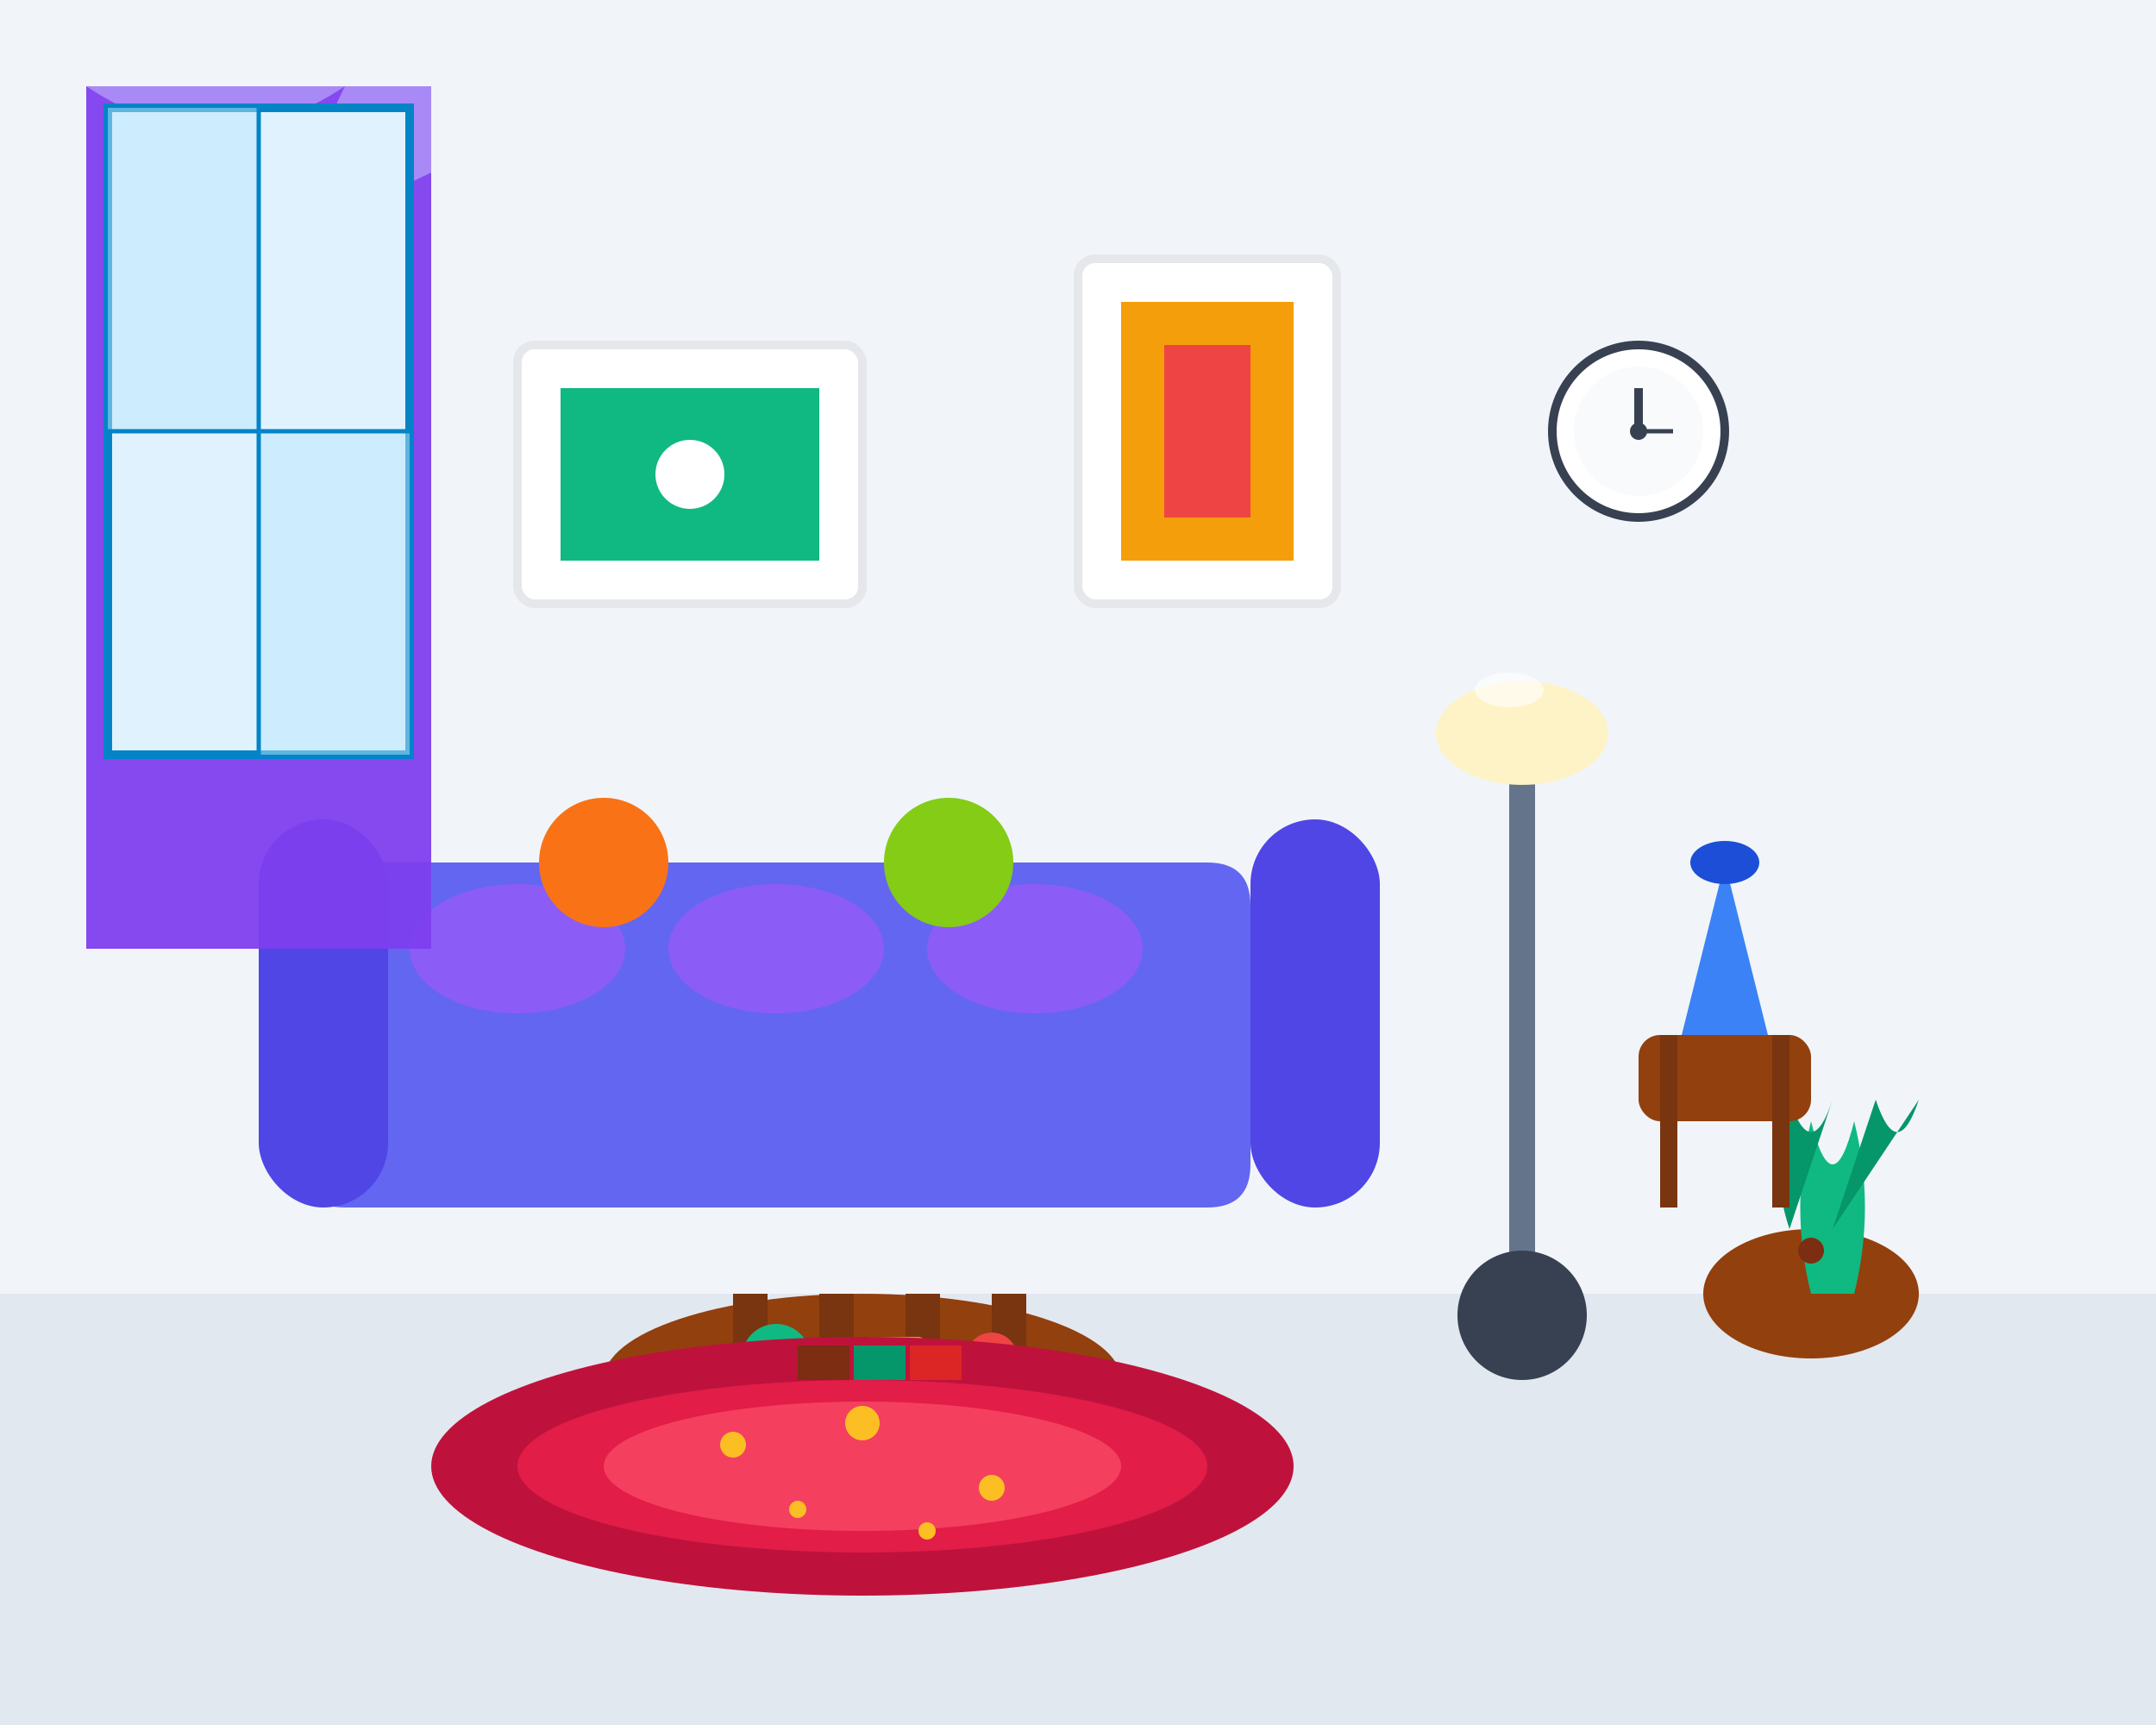 <svg width="500" height="400" viewBox="0 0 500 400" fill="none" xmlns="http://www.w3.org/2000/svg">
  <!-- Background -->
  <rect width="500" height="400" fill="#F8FAFC"/>
  
  <!-- Living room scene -->
  <!-- Floor -->
  <rect x="0" y="300" width="500" height="100" fill="#E2E8F0"/>
  
  <!-- Wall -->
  <rect x="0" y="0" width="500" height="300" fill="#F1F5F9"/>
  
  <!-- Sofa -->
  <path d="M80 200 L280 200 Q290 200 290 210 L290 270 Q290 280 280 280 L80 280 Q70 280 70 270 L70 210 Q70 200 80 200 Z" fill="#6366F1"/>
  <rect x="60" y="190" width="30" height="90" rx="15" fill="#4F46E5"/>
  <rect x="290" y="190" width="30" height="90" rx="15" fill="#4F46E5"/>
  
  <!-- Sofa cushions -->
  <ellipse cx="120" cy="220" rx="25" ry="15" fill="#8B5CF6"/>
  <ellipse cx="180" cy="220" rx="25" ry="15" fill="#8B5CF6"/>
  <ellipse cx="240" cy="220" rx="25" ry="15" fill="#8B5CF6"/>
  
  <!-- Coffee table -->
  <ellipse cx="200" cy="320" rx="60" ry="20" fill="#92400E"/>
  <rect x="170" y="300" width="8" height="20" fill="#78350F"/>
  <rect x="190" y="300" width="8" height="20" fill="#78350F"/>
  <rect x="210" y="300" width="8" height="20" fill="#78350F"/>
  <rect x="230" y="300" width="8" height="20" fill="#78350F"/>
  
  <!-- Table decoration -->
  <circle cx="180" cy="315" r="8" fill="#10B981"/>
  <rect x="200" y="310" width="15" height="10" rx="2" fill="#F59E0B"/>
  <circle cx="230" cy="315" r="6" fill="#EF4444"/>
  
  <!-- Floor lamp -->
  <rect x="350" y="180" width="6" height="120" fill="#64748B"/>
  <ellipse cx="353" cy="170" rx="20" ry="12" fill="#FEF3C7"/>
  <circle cx="353" cy="305" r="15" fill="#374151"/>
  
  <!-- Wall art -->
  <rect x="120" y="80" width="80" height="60" rx="4" fill="#FFFFFF" stroke="#E5E7EB" stroke-width="2"/>
  <rect x="130" y="90" width="60" height="40" fill="#10B981"/>
  <circle cx="160" cy="110" r="8" fill="#FFFFFF"/>
  
  <rect x="250" y="60" width="60" height="80" rx="4" fill="#FFFFFF" stroke="#E5E7EB" stroke-width="2"/>
  <rect x="260" y="70" width="40" height="60" fill="#F59E0B"/>
  <rect x="270" y="80" width="20" height="40" fill="#EF4444"/>
  
  <!-- Plant -->
  <ellipse cx="420" cy="300" rx="25" ry="15" fill="#92400E"/>
  <path d="M420 300 Q415 280 420 260 Q425 280 430 260 Q435 280 430 300" fill="#10B981"/>
  <path d="M415 285 Q410 270 415 255 Q420 270 425 255" fill="#059669"/>
  <path d="M425 285 Q430 270 435 255 Q440 270 445 255" fill="#059669"/>
  <circle cx="420" cy="290" r="3" fill="#7C2D12"/>
  
  <!-- Curtain -->
  <rect x="20" y="20" width="80" height="200" fill="#8B5CF6" opacity="0.7"/>
  <path d="M20 20 Q50 40 80 20 Q60 60 100 40 L100 220 L20 220 Z" fill="#7C3AED" opacity="0.8"/>
  
  <!-- Window -->
  <rect x="25" y="25" width="70" height="150" fill="#E0F2FE" stroke="#0284C7" stroke-width="2"/>
  <rect x="25" y="25" width="35" height="75" fill="#BAE6FD" opacity="0.5"/>
  <rect x="60" y="100" width="35" height="75" fill="#BAE6FD" opacity="0.5"/>
  <line x1="60" y1="25" x2="60" y2="175" stroke="#0284C7" stroke-width="1"/>
  <line x1="25" y1="100" x2="95" y2="100" stroke="#0284C7" stroke-width="1"/>
  
  <!-- Decorative vase on side table -->
  <rect x="380" y="240" width="40" height="20" rx="5" fill="#92400E"/>
  <path d="M390 240 Q395 220 400 200 Q405 220 410 240" fill="#3B82F6"/>
  <ellipse cx="400" cy="200" rx="8" ry="5" fill="#1D4ED8"/>
  
  <!-- Side table legs -->
  <rect x="385" y="240" width="4" height="40" fill="#78350F"/>
  <rect x="411" y="240" width="4" height="40" fill="#78350F"/>
  
  <!-- Rug -->
  <ellipse cx="200" cy="340" rx="100" ry="30" fill="#BE123C"/>
  <ellipse cx="200" cy="340" rx="80" ry="20" fill="#E11D48"/>
  <ellipse cx="200" cy="340" rx="60" ry="15" fill="#F43F5E"/>
  
  <!-- Decorative elements on rug -->
  <circle cx="170" cy="335" r="3" fill="#FBBF24"/>
  <circle cx="200" cy="330" r="4" fill="#FBBF24"/>
  <circle cx="230" cy="345" r="3" fill="#FBBF24"/>
  <circle cx="185" cy="350" r="2" fill="#FBBF24"/>
  <circle cx="215" cy="355" r="2" fill="#FBBF24"/>
  
  <!-- Books on coffee table -->
  <rect x="185" y="312" width="12" height="8" fill="#7C2D12"/>
  <rect x="198" y="312" width="12" height="8" fill="#059669"/>
  <rect x="211" y="312" width="12" height="8" fill="#DC2626"/>
  
  <!-- Throw pillows -->
  <circle cx="140" cy="200" r="15" fill="#F97316"/>
  <circle cx="220" cy="200" r="15" fill="#84CC16"/>
  
  <!-- Wall clock -->
  <circle cx="380" cy="100" r="20" fill="#FFFFFF" stroke="#374151" stroke-width="2"/>
  <circle cx="380" cy="100" r="15" fill="#F9FAFB"/>
  <line x1="380" y1="100" x2="380" y2="90" stroke="#374151" stroke-width="2"/>
  <line x1="380" y1="100" x2="388" y2="100" stroke="#374151" stroke-width="1"/>
  <circle cx="380" cy="100" r="2" fill="#374151"/>
  
  <!-- Light reflection on lamp -->
  <ellipse cx="350" cy="160" rx="8" ry="4" fill="#FFFFFF" opacity="0.6"/>
</svg>
